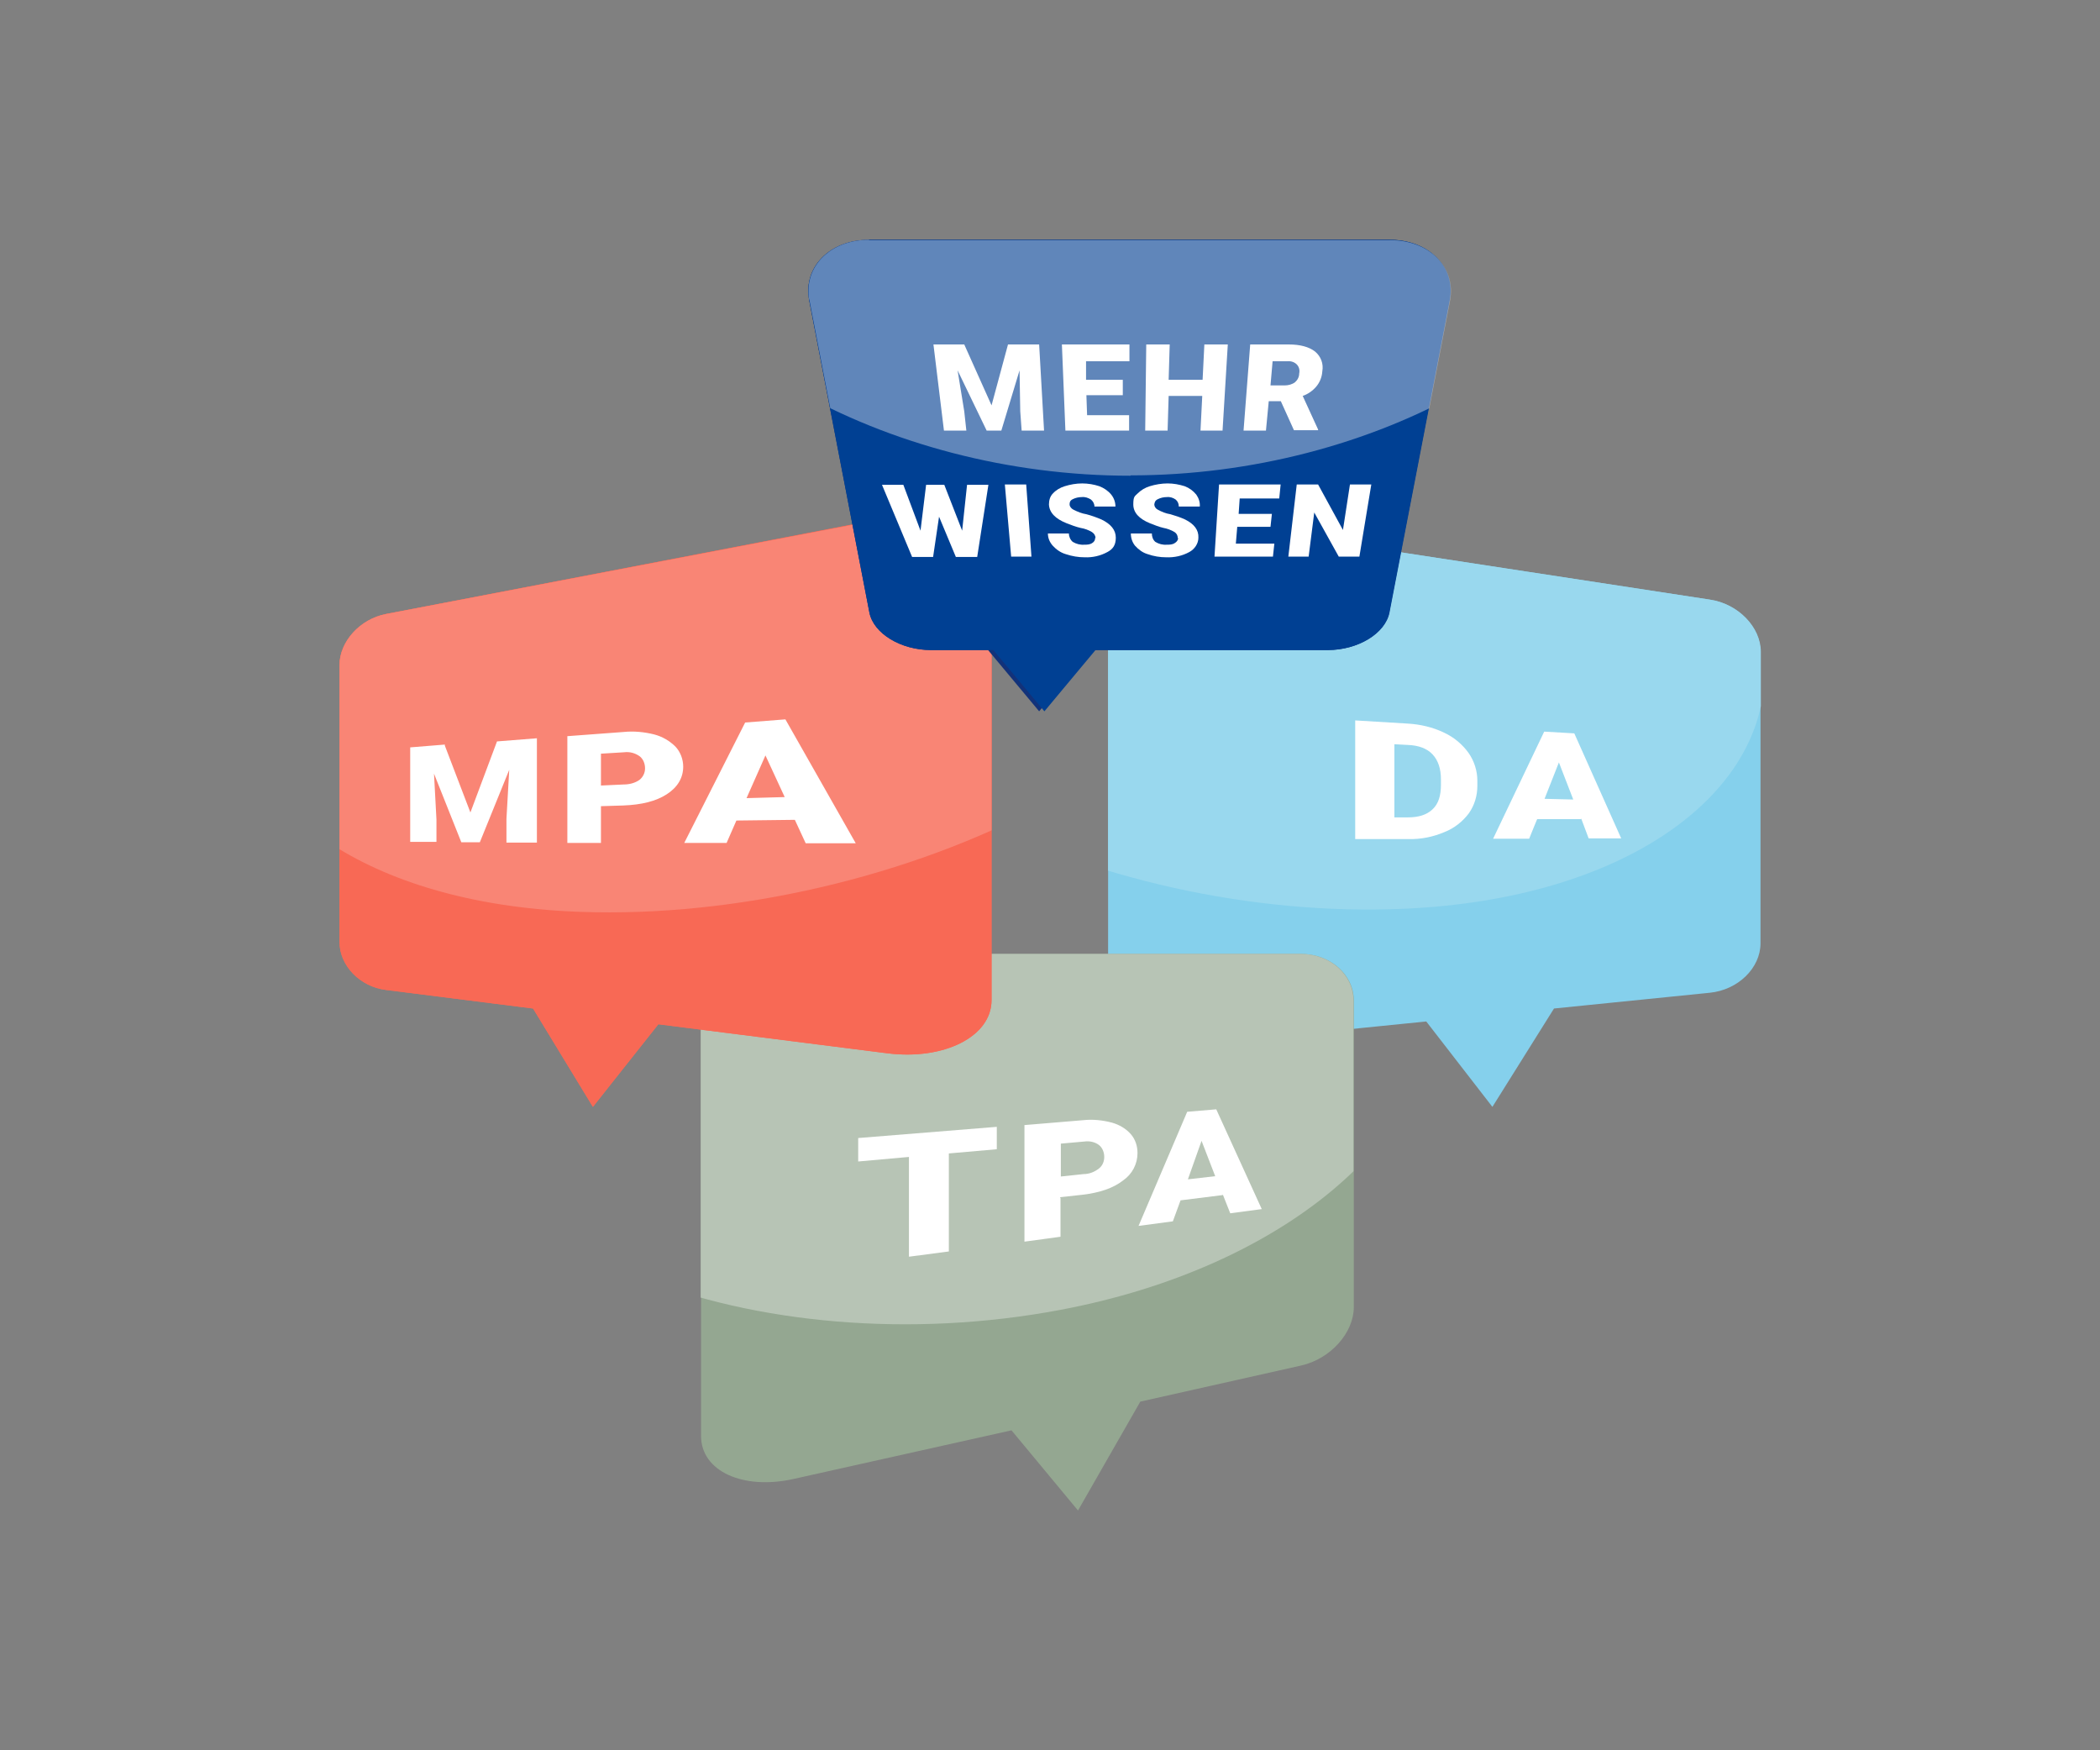 <?xml version="1.0" encoding="UTF-8"?>
<svg xmlns="http://www.w3.org/2000/svg" xmlns:xlink="http://www.w3.org/1999/xlink" version="1.1" viewBox="0 0 600 500">
  <rect x="0" y="0" width="600" height="500" fill="#808080" stroke="none"/>
  <defs>
    <style>
      .cls-1 {
        fill: none;
      }

      .cls-2 {
        fill: #f98575;
      }

      .cls-3 {
        fill: #94a791;
      }

      .cls-4 {
        fill: #f0f1f5;
        isolation: isolate;
        opacity: .4;
      }

      .cls-5 {
        clip-path: url(#clippath-1);
      }

      .cls-6 {
        clip-path: url(#clippath-3);
      }

      .cls-7 {
        clip-path: url(#clippath-4);
      }

      .cls-8 {
        clip-path: url(#clippath-2);
      }

      .cls-9 {
        clip-path: url(#clippath-6);
      }

      .cls-10 {
        clip-path: url(#clippath-5);
      }

      .cls-11 {
        fill: #fff;
      }

      .cls-12 {
        fill: #004093;
      }

      .cls-13 {
        fill: #12327a;
      }

      .cls-14 {
        fill: #85d0ec;
      }

      .cls-15 {
        clip-path: url(#clippath);
      }

      .cls-16 {
        fill: #b7c4b5;
      }

      .cls-17 {
        fill: #f86955;
      }

      .cls-18 {
        fill: #99d8ee;
      }
    </style>
    <clipPath id="clippath">
      <path class="cls-1" d="M316.6,163.3v119.5c0,10.1,12.6,16.9,27.5,15.4l63.5-6.4,18.9,24.4,17.6-28.1,44.5-4.5c8.1-.8,14.5-7.1,14.5-14.1v-83.3c0-7-6.4-13.7-14.5-14.9l-144.4-22.1c-2-.3-4-.5-6.1-.5-12.1,0-21.4,5.8-21.4,14.5h-.1Z"/>
    </clipPath>
    <clipPath id="clippath-1">
      <path class="cls-1" d="M226.6,272.5c-14.3,0-26.4,8.1-26.4,18.2v119.5c0,10.1,12,15.5,26.4,12.3l62.3-13.9,19,22.9,17.8-31.1,45.9-10.3c8.5-1.9,15.1-9.4,15.1-16.7v-87.6c0-7.4-6.7-13.3-15.1-13.3h-145Z"/>
    </clipPath>
    <clipPath id="clippath-2">
      <path class="cls-1" d="M253.7,148l-143.4,27.4c-7.5,1.4-13.3,7.9-13.3,14.6v79.1c0,6.7,5.8,12.8,13.3,13.7l42,5.3,17.1,28.1,18.7-23.6,65.5,8.3c16,2,29.7-4.7,29.7-15.2v-124.5c0-8.6-9.3-14.1-21.4-14.1s-5.6.3-8.3.8h0Z"/>
    </clipPath>
    <clipPath id="clippath-3">
      <rect class="cls-1" x="231" y="68.5" width="183.4" height="134.7"/>
    </clipPath>
    <clipPath id="clippath-4">
      <path class="cls-1" d="M248.3,68.5c-10.1,0-17.3,6.4-17.3,14.5v.2c0,.9,0,1.8.3,2.7l17.2,89.2c1.2,6,9,10.7,17.6,10.7h17.8l14.6,17.5,14.6-17.5h66.4c8.6,0,16.4-4.7,17.6-10.7l17.2-89.2c1.8-9.4-5.8-17.3-17.1-17.3h-148.9Z"/>
    </clipPath>
    <clipPath id="clippath-5">
      <rect class="cls-1" x="231" y="68.5" width="183.4" height="134.7"/>
    </clipPath>
    <clipPath id="clippath-6">
      <rect class="cls-1" x="231" y="68.5" width="183.4" height="134.7"/>
    </clipPath>
  </defs>
  <!-- Generator: Adobe Illustrator 28.6.0, SVG Export Plug-In . SVG Version: 1.2.0 Build 709)  -->
  <g>
    <g id="Ebene_1">
      <g id="Gruppe_576">
        <g id="Gruppe_542">
          <g id="Gruppe_447">
            <g id="Gruppe_376">
              <path id="Pfad_232" class="cls-14" d="M344.1,149.3c-14.9-2.3-27.5,3.9-27.5,14v119.5c0,10.1,12.6,16.9,27.5,15.4l63.4-6.4,18.9,24.4,17.6-28.1,44.5-4.5c8.1-.8,14.5-7.1,14.5-14.1v-83.3c0-7-6.4-13.7-14.5-14.9l-144.4-22.1h0Z"/>
            </g>
            <g class="cls-15">
              <g id="Gruppe_379">
                <g id="Gruppe_378">
                  <path id="Pfad_234" class="cls-18" d="M401.2,259.6c-87.1,3.9-186.2-42.5-186.2-105.2s99.2-83.1,186.2-56.4c63.1,19.4,102.9,59.6,102.9,94.3s-39.7,64.5-102.9,67.3"/>
                </g>
              </g>
            </g>
            <g id="Gruppe_380">
              <path id="Pfad_236" class="cls-11" d="M387.2,239.7v-33.9l14.9.9c3.6.2,7.2,1,10.5,2.6,2.8,1.3,5.2,3.3,7,5.8,1.6,2.3,2.5,5.1,2.5,7.9v1.5c0,2.8-.8,5.5-2.4,7.8-1.8,2.4-4.2,4.3-7,5.4-3.3,1.4-6.8,2.1-10.4,2h-15.2.1ZM398.4,212.6v20.9h3.8c3.1,0,5.4-.7,7.1-2.3s2.4-3.9,2.4-7.1v-1.4c0-3.1-.8-5.5-2.4-7.2s-4-2.6-7.2-2.7l-3.7-.2h0Z"/>
            </g>
            <g id="Gruppe_382">
              <path id="Pfad_238" class="cls-11" d="M451.7,234h-12.5c0-.1-2.3,5.6-2.3,5.6h-10.3l14.6-30.6,8.6.5,13.4,30h-9.3l-2.1-5.6h-.1ZM441.4,228.2l8.1.2-4.1-10.6-4.1,10.4h.1Z"/>
            </g>
          </g>
          <g id="Gruppe_448">
            <g id="Gruppe_383">
              <path id="Pfad_239" class="cls-3" d="M226.6,272.5c-14.3,0-26.3,8.1-26.3,18.2v119.5c0,10.1,12,15.5,26.4,12.3l62.3-13.9,19,22.9,17.8-31.1,45.9-10.3c8.5-1.9,15.1-9.4,15.1-16.7v-87.6c0-7.4-6.7-13.3-15.1-13.3h-145.1Z"/>
            </g>
            <g class="cls-5">
              <g id="Gruppe_386">
                <g id="Gruppe_385">
                  <path id="Pfad_241" class="cls-16" d="M302.9,374.2c-85.5,16.1-177.8-16.2-177.8-77.3s92.3-99.4,177.8-89c64.8,7.9,106.9,42.9,106.9,79.6s-42.1,74.5-106.9,86.7"/>
                </g>
              </g>
            </g>
            <g id="Gruppe_387">
              <path id="Pfad_243" class="cls-11" d="M284.8,328.3l-13.7,1.2v28l-11.4,1.5v-28.5l-14.5,1.3v-6.7l39.6-3.2v6.3h0Z"/>
            </g>
            <g id="Gruppe_388">
              <path id="Pfad_244" class="cls-11" d="M303,342.2v11.1l-10.3,1.4v-33.3l16.8-1.4c2.8-.3,5.5,0,8.2.7,2.1.6,4,1.7,5.4,3.3,1.3,1.5,1.9,3.4,1.9,5.4,0,3.1-1.5,6-4.1,7.8-2.8,2.2-6.6,3.5-11.6,4.1l-6.4.7v.2ZM303,336.1l6.6-.7c1.6,0,3.1-.6,4.4-1.6,1-.8,1.5-2,1.5-3.3s-.5-2.6-1.5-3.4c-1.2-.9-2.7-1.2-4.2-1l-6.7.6v9.4h-.1Z"/>
            </g>
            <g id="Gruppe_390">
              <path id="Pfad_246" class="cls-11" d="M349.3,341.4l-12,1.5-2.2,6-9.8,1.3,13.9-32.6,8.3-.7,13,28.5-9,1.2-2.1-5.3h0ZM339.4,336.9l7.8-.9-3.9-10.1-3.9,11h0Z"/>
            </g>
          </g>
          <g id="Gruppe_449">
            <g id="Gruppe_391">
              <path id="Pfad_247" class="cls-17" d="M110.3,175.4c-7.5,1.5-13.3,8-13.3,14.6v79.1c0,6.7,5.8,12.8,13.3,13.7l42,5.3,17.1,28.1,18.7-23.6,65.5,8.3c16,2,29.7-4.7,29.7-15.2v-124.5c0-10.5-13.8-16.3-29.7-13.3l-143.3,27.5Z"/>
              <path id="Pfad_255" class="cls-17" d="M110.3,175.4c-7.5,1.5-13.3,8-13.3,14.6v79.1c0,6.7,5.8,12.8,13.3,13.7l42,5.3,17.1,28.1,18.7-23.6,65.5,8.3c16,2,29.7-4.7,29.7-15.2v-124.5c0-10.5-13.8-16.3-29.7-13.3l-143.3,27.5Z"/>
            </g>
            <g class="cls-8">
              <g id="Gruppe_394">
                <g id="Gruppe_393">
                  <path id="Pfad_249" class="cls-2" d="M161.6,260.3c-59.3-3.3-94.7-31.4-94.7-63.6s35.4-71.9,94.7-94.7c88.5-34.1,200.3-21.9,200.3,46.2s-111.8,117-200.3,112.1"/>
                </g>
              </g>
            </g>
            <g id="Gruppe_395">
              <path id="Pfad_251" class="cls-11" d="M127.1,213l7.3,19.1,7.6-20.3,11.4-.9v29.8h-8.7v-6.8l.8-14-8.4,20.7h-5.3l-7.8-19.6.7,13.1v6.4h-7.5v-27l9.9-.8v.3Z"/>
            </g>
            <g id="Gruppe_396">
              <path id="Pfad_252" class="cls-11" d="M171.7,230.2v10.6h-9.6v-30.5l16.1-1.2c2.9-.3,5.9,0,8.7.7,2.3.6,4.4,1.8,6.1,3.5,1.4,1.5,2.2,3.6,2.2,5.7,0,3.2-1.6,5.9-4.7,7.9s-7.2,3-12.4,3.2l-6.4.2h0ZM171.7,224.4l6.5-.3c1.6,0,3.2-.4,4.5-1.3,1-.8,1.6-2,1.6-3.3s-.5-2.7-1.6-3.5c-1.3-.9-2.8-1.3-4.4-1.1l-6.6.4v9h0Z"/>
            </g>
            <g id="Gruppe_398">
              <path id="Pfad_254" class="cls-11" d="M227.2,234.2l-16.8.2-2.8,6.4h-12.1l17.4-34.4,11.5-.9,20.1,35.4h-14.3l-3.1-6.7h.1ZM213.3,228l10.9-.3-5.5-11.9-5.4,12.2Z"/>
            </g>
          </g>
        </g>
        <g id="Gruppe_543">
          <g class="cls-6">
            <g id="Gruppe_489">
              <g id="Gruppe_487">
                <path id="Pfad_280" class="cls-13" d="M248.4,175l-17.2-89.2c-1.8-9.4,5.8-17.3,17.1-17.3h148.7c11.3,0,18.9,7.9,17.1,17.3l-17.2,89.2c-1.2,6-9,10.7-17.6,10.7h-67.8l-14.6,17.5-14.6-17.5h-16.3c-8.6,0-16.4-4.7-17.6-10.7"/>
              </g>
              <g id="Gruppe_488">
                <path id="Pfad_281" class="cls-12" d="M248.3,68.5c-11.3,0-18.9,7.9-17.1,17.3l17.2,89.2c1.2,6,9,10.7,17.6,10.7h17.8l14.6,17.5,14.6-17.5h66.4c8.6,0,16.4-4.7,17.6-10.7l17.2-89.2c1.8-9.4-5.8-17.3-17.1-17.3h-148.8Z"/>
              </g>
            </g>
          </g>
          <g class="cls-7">
            <g id="Gruppe_491">
              <g id="Gruppe_490">
                <path id="Pfad_283" class="cls-4" d="M323,135.9c-69.1,0-136.4-36-153.4-90.4-21.9-69.8,43.7-142.8,152.8-142.8S497.4-24.4,475.9,45.4c-16.8,54.4-83.8,90.4-152.9,90.4"/>
              </g>
            </g>
          </g>
          <g id="Gruppe_492">
            <path id="Pfad_285" class="cls-11" d="M275.5,98.4l7.8,17.4,4.7-17.4h8.9l1.4,24.6h-6.4l-.4-5.5-.2-11.7-5.2,17.2h-4.2l-8.3-17.2,1.9,11.7.6,5.5h-6.4l-3-24.6h8.9-.1Z"/>
          </g>
          <g id="Gruppe_493">
            <path id="Pfad_286" class="cls-11" d="M320.7,112.9h-10.3l.2,5.7h12v4.4h-18.2l-1-24.6h19.3v4.8h-12.4v5.3h10.5v4.4h-.1Z"/>
          </g>
          <g id="Gruppe_494">
            <path id="Pfad_287" class="cls-11" d="M349.3,123h-6.3l.5-9.9h-9.6l-.3,9.9h-6.4l.3-24.6h6.7l-.3,10.1h9.7l.5-10.1h6.7l-1.5,24.6h0Z"/>
          </g>
          <g class="cls-10">
            <g id="Gruppe_496">
              <g id="Gruppe_495">
                <path id="Pfad_288" class="cls-11" d="M366,114.6h-3.5l-.8,8.4h-6.4l1.9-24.6h11c3.3,0,5.8.7,7.5,2,1.7,1.4,2.5,3.5,2.1,5.7-.1,1.6-.7,3.1-1.7,4.3s-2.4,2.2-3.9,2.7l4.4,9.6v.2h-6.9l-3.8-8.4h0ZM362.9,110.1h4.2c1,0,2.1-.3,2.9-.9.7-.6,1.2-1.5,1.2-2.5.2-.9,0-1.9-.7-2.6-.7-.7-1.7-1-2.7-.9h-4.2l-.6,6.9h0Z"/>
              </g>
            </g>
          </g>
          <g id="Gruppe_497">
            <path id="Pfad_290" class="cls-11" d="M274.9,151.6l1.4-13.1h6.1l-3.2,20.6h-6.1l-4.8-11.5-1.7,11.5h-6l-8.6-20.6h6.1l4.9,13.1,1.6-13.1h5.2l5.1,13.1Z"/>
          </g>
          <g id="Gruppe_498">
            <path id="Pfad_291" class="cls-11" d="M294.7,159h-5.8l-1.8-20.6h6.1l1.5,20.6Z"/>
          </g>
          <g class="cls-9">
            <g id="Gruppe_501">
              <g id="Gruppe_499">
                <path id="Pfad_292" class="cls-11" d="M313,153.7c0-.7-.4-1.3-1-1.7-1-.6-2.1-1-3.3-1.2-1.3-.3-2.6-.8-3.9-1.3-3.3-1.3-5-3.1-5.1-5.4,0-1.1.3-2.3,1.1-3.1.9-1,2.1-1.7,3.4-2.1,1.6-.5,3.3-.8,5-.8s3.4.3,4.9.8c1.3.5,2.5,1.3,3.4,2.4.8,1,1.2,2.2,1.2,3.4h-6c0-.8-.4-1.5-1-2-.8-.5-1.7-.8-2.6-.7-.9,0-1.8.2-2.6.6s-.9.9-.9,1.5.5,1.2,1.1,1.5c1.2.6,2.4,1.1,3.7,1.3,1.5.4,2.9.9,4.3,1.5,2.7,1.3,4.1,3,4.1,5.2s-.9,3.3-2.4,4.1c-2,1.1-4.3,1.6-6.5,1.5-1.8,0-3.6-.3-5.4-.9-1.4-.4-2.7-1.3-3.7-2.4-.9-1-1.4-2.2-1.4-3.5h6c0,.9.4,1.8,1.1,2.4,1,.6,2.2.9,3.3.8.8,0,1.6,0,2.3-.5.5-.3.8-.8.8-1.4"/>
              </g>
              <g id="Gruppe_500">
                <path id="Pfad_293" class="cls-11" d="M336.5,153.7c0-.7-.3-1.3-.9-1.7-1-.6-2.1-1-3.2-1.2-1.3-.3-2.5-.8-3.8-1.3-3.2-1.3-4.8-3.1-4.8-5.4s.4-2.3,1.2-3.1c1-1,2.2-1.7,3.5-2.1,1.6-.5,3.4-.8,5.1-.8s3.3.3,4.9.8c1.3.5,2.4,1.3,3.3,2.4.7,1,1.1,2.2,1,3.4h-6c0-.8-.3-1.5-.9-2-.7-.5-1.6-.8-2.5-.7-.9,0-1.8.2-2.6.6s-.9.9-1,1.5c0,.6.4,1.2,1,1.5,1.1.6,2.3,1.1,3.6,1.3,1.4.4,2.9.9,4.2,1.5,2.6,1.3,3.9,3,3.8,5.2,0,1.7-1.1,3.3-2.6,4.1-2,1.1-4.3,1.6-6.6,1.5-1.8,0-3.6-.3-5.3-.9-1.4-.4-2.6-1.3-3.6-2.4-.8-1-1.2-2.2-1.2-3.5h6c0,.9.3,1.8,1,2.4,1,.6,2.1.9,3.3.8.8,0,1.6,0,2.3-.5.5-.3.9-.8.9-1.4"/>
              </g>
            </g>
          </g>
          <g id="Gruppe_502">
            <path id="Pfad_295" class="cls-11" d="M362.9,150.5h-9.4l-.4,4.8h11l-.4,3.7h-16.7l1.3-20.6h17.6l-.4,4h-11.3l-.3,4.4h9.5l-.4,3.7h-.1Z"/>
          </g>
          <g id="Gruppe_503">
            <path id="Pfad_296" class="cls-11" d="M388.3,159h-5.8l-7-12.6-1.6,12.6h-5.8l2.4-20.6h6.1l7.1,13,2-13h6.1l-3.4,20.6h-.1Z"/>
          </g>
        </g>
      </g>
    </g>
  </g>
</svg>